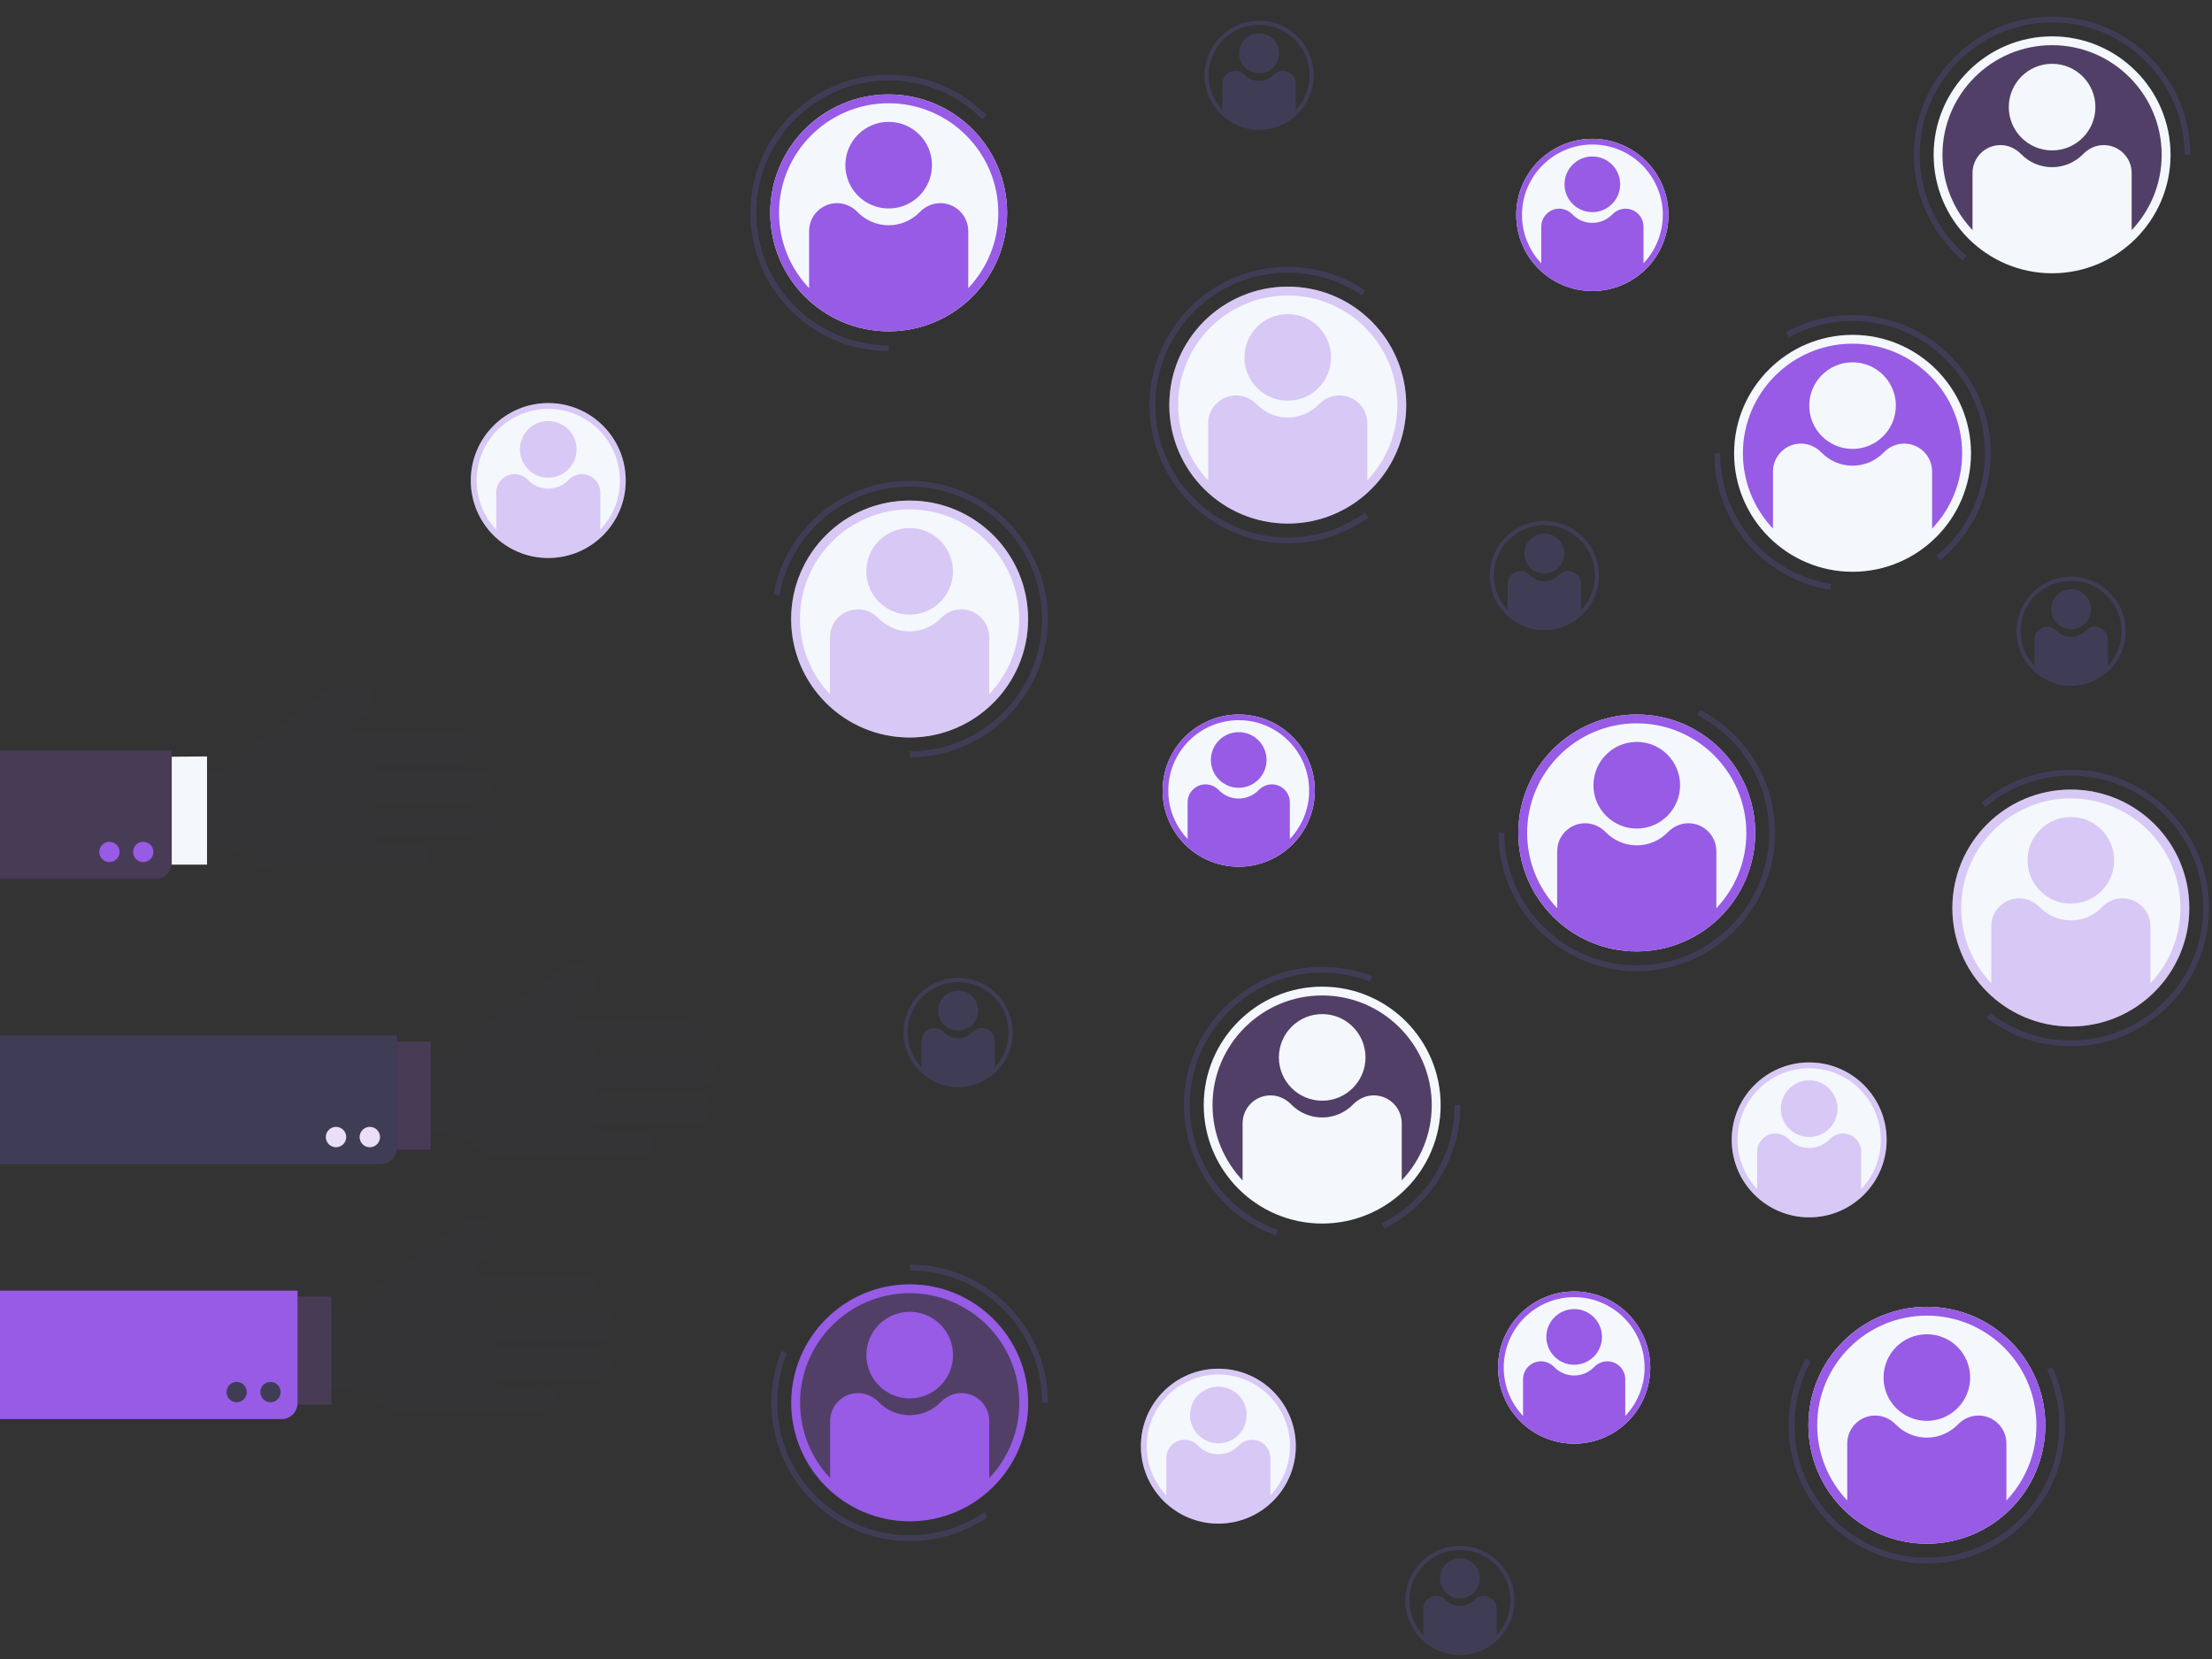 <?xml version="1.0" encoding="utf-8"?>
<!-- Generator: Adobe Illustrator 26.3.1, SVG Export Plug-In . SVG Version: 6.00 Build 0)  -->
<svg version="1.1" id="Слой_1" xmlns="http://www.w3.org/2000/svg" xmlns:xlink="http://www.w3.org/1999/xlink" x="0px" y="0px"
	 viewBox="0 0 760 570" style="enable-background:new 0 0 760 570;" xml:space="preserve">
<rect x="0" y="0" width="760" height="570" fill="#333333" stroke="none"/>
<style type="text/css">
	.st0{fill:#F4F7FC;}
	.st1{fill:#975BE5;}
	.st2{fill:#3F3D56;}
	.st3{opacity:0.3;fill:#975BE5;}
	.st4{opacity:0.3;enable-background:new    ;}
	.st5{opacity:0.15;fill:#3F3D56;}
	.st6{opacity:0.2;fill:#975BE5;enable-background:new    ;}
	.st7{fill:#FFFFFF;}
</style>
<g>
	<g>
		<g>
			<circle class="st0" cx="305.33" cy="73.14" r="40.7"/>
			<g>
				<circle class="st1" cx="305.33" cy="56.75" r="14.88"/>
				<path class="st1" d="M305.33,32.44c-22.44,0-40.7,18.26-40.7,40.7s18.26,40.7,40.7,40.7c22.44,0,40.7-18.26,40.7-40.7
					S327.78,32.44,305.33,32.44z M332.67,99.01V79.41c0-5.31-4.3-9.61-9.61-9.61c-2.68,0-5.19,1.16-7.06,3.08
					c-2.7,2.78-6.48,4.51-10.67,4.51s-7.96-1.73-10.67-4.51c-1.87-1.92-4.38-3.08-7.06-3.08h0c-5.31,0-9.61,4.3-9.61,9.61V99
					c-6.39-6.75-10.33-15.86-10.33-25.87c0-20.77,16.9-37.66,37.66-37.66S343,52.37,343,73.14C343,83.15,339.06,92.25,332.67,99.01z
					"/>
			</g>
		</g>
		<path class="st2" d="M305.33,120.64c-26.19,0-47.5-21.31-47.5-47.5s21.31-47.5,47.5-47.5c12.69,0,24.62,4.94,33.59,13.91
			l-1.41,1.41c-8.59-8.59-20.02-13.33-32.17-13.33c-25.09,0-45.5,20.41-45.5,45.5s20.41,45.5,45.5,45.5V120.64z"/>
	</g>
	<g>
		<g>
			<circle class="st3" cx="454.28" cy="379.69" r="40.34"/>
			<g>
				<circle class="st0" cx="454.28" cy="363.3" r="14.88"/>
				<path class="st0" d="M454.28,338.99c-22.44,0-40.7,18.26-40.7,40.7s18.26,40.7,40.7,40.7s40.7-18.26,40.7-40.7
					S476.72,338.99,454.28,338.99z M481.61,405.55v-19.59c0-5.31-4.3-9.61-9.61-9.61c-2.68,0-5.19,1.16-7.06,3.08
					c-2.7,2.78-6.48,4.51-10.67,4.51s-7.96-1.73-10.67-4.51c-1.87-1.92-4.38-3.08-7.06-3.08h0c-5.31,0-9.61,4.3-9.61,9.61v19.59
					c-6.39-6.75-10.33-15.86-10.33-25.87c0-20.77,16.9-37.66,37.66-37.66s37.66,16.89,37.66,37.66
					C491.94,389.7,488.01,398.8,481.61,405.55z"/>
			</g>
		</g>
		<path class="st2" d="M475.68,422.1l-0.9-1.79c15.42-7.8,25-23.37,25-40.63h2C501.78,397.71,491.78,413.97,475.68,422.1z"/>
		<path class="st2" d="M438.33,424.44c-18.87-6.73-31.55-24.71-31.55-44.76c0-26.19,21.31-47.5,47.5-47.5
			c5.89,0,11.63,1.06,17.08,3.16l-0.72,1.87c-5.21-2.01-10.72-3.03-16.36-3.03c-25.09,0-45.5,20.41-45.5,45.5
			c0,19.2,12.15,36.43,30.22,42.87L438.33,424.44z"/>
	</g>
	<g>
		<g>
			<circle class="st1" cx="636.5" cy="155.75" r="40.34"/>
			<g>
				<circle class="st0" cx="636.5" cy="139.36" r="14.88"/>
				<path class="st0" d="M636.5,115.05c-22.44,0-40.7,18.26-40.7,40.7s18.26,40.7,40.7,40.7c22.44,0,40.7-18.26,40.7-40.7
					S658.94,115.05,636.5,115.05z M663.84,181.61v-19.59c0-5.31-4.3-9.61-9.61-9.61c-2.68,0-5.19,1.16-7.06,3.08
					c-2.7,2.78-6.48,4.51-10.67,4.51c-4.18,0-7.96-1.73-10.67-4.51c-1.87-1.92-4.38-3.08-7.06-3.08h0c-5.31,0-9.61,4.3-9.61,9.61
					v19.59c-6.39-6.75-10.33-15.86-10.33-25.87c0-20.77,16.9-37.66,37.66-37.66c20.77,0,37.66,16.89,37.66,37.66
					C674.16,165.76,670.23,174.86,663.84,181.61z"/>
			</g>
		</g>
		<path class="st2" d="M628.83,202.63c-23.08-3.75-39.83-23.46-39.83-46.88h2c0,22.43,16.05,41.32,38.15,44.91L628.83,202.63z"/>
		<path class="st2" d="M666.65,192.46l-1.27-1.54c10.56-8.69,16.62-21.5,16.62-35.16c0-25.09-20.41-45.5-45.5-45.5
			c-7.68,0-15.27,1.95-21.95,5.63l-0.97-1.75c6.97-3.85,14.9-5.88,22.91-5.88c26.19,0,47.5,21.31,47.5,47.5
			C684,170.01,677.68,183.39,666.65,192.46z"/>
	</g>
	<g>
		<g>
			<circle class="st0" cx="442.45" cy="139.18" r="40.7"/>
			<g class="st4">
				<circle class="st1" cx="442.45" cy="122.79" r="14.88"/>
				<path class="st1" d="M442.45,98.48c-22.44,0-40.7,18.26-40.7,40.7s18.26,40.7,40.7,40.7s40.7-18.26,40.7-40.7
					S464.9,98.48,442.45,98.48z M469.79,165.05v-19.59c0-5.31-4.3-9.61-9.61-9.61c-2.68,0-5.19,1.16-7.06,3.08
					c-2.7,2.78-6.48,4.51-10.67,4.51s-7.96-1.73-10.67-4.51c-1.87-1.92-4.38-3.08-7.06-3.08h0c-5.31,0-9.61,4.3-9.61,9.61v19.59
					c-6.39-6.75-10.33-15.86-10.33-25.87c0-20.77,16.9-37.66,37.66-37.66s37.66,16.89,37.66,37.66
					C480.12,149.19,476.18,158.3,469.79,165.05z"/>
			</g>
		</g>
		<path class="st2" d="M442.45,186.68c-26.19,0-47.5-21.31-47.5-47.5s21.31-47.5,47.5-47.5c9.52,0,18.7,2.81,26.56,8.11l-1.12,1.66
			c-7.52-5.08-16.32-7.77-25.44-7.77c-25.09,0-45.5,20.41-45.5,45.5s20.41,45.5,45.5,45.5c9.59,0,18.76-2.95,26.52-8.52l1.17,1.62
			C462.04,183.61,452.46,186.68,442.45,186.68z"/>
	</g>
	<g>
		<g>
			<circle class="st0" cx="562.36" cy="286.18" r="40.7"/>
			<g>
				<circle class="st1" cx="562.36" cy="269.79" r="14.88"/>
				<path class="st1" d="M562.36,245.48c-22.44,0-40.7,18.26-40.7,40.7s18.26,40.7,40.7,40.7c22.44,0,40.7-18.26,40.7-40.7
					S584.81,245.48,562.36,245.48z M589.7,312.05v-19.59c0-5.31-4.3-9.61-9.61-9.61c-2.68,0-5.19,1.16-7.06,3.08
					c-2.7,2.78-6.48,4.51-10.67,4.51c-4.18,0-7.96-1.73-10.67-4.51c-1.87-1.92-4.38-3.08-7.06-3.08l0,0c-5.31,0-9.61,4.3-9.61,9.61
					v19.59c-6.39-6.75-10.33-15.86-10.33-25.87c0-20.77,16.9-37.66,37.66-37.66c20.77,0,37.66,16.89,37.66,37.66
					C600.03,296.19,596.09,305.3,589.7,312.05z"/>
			</g>
		</g>
		<path class="st2" d="M562.36,333.68c-26.19,0-47.5-21.31-47.5-47.5h2c0,25.09,20.41,45.5,45.5,45.5s45.5-20.41,45.5-45.5
			c0-17.13-9.47-32.64-24.71-40.48l0.92-1.78c15.91,8.19,25.8,24.38,25.8,42.26C609.86,312.37,588.56,333.68,562.36,333.68z"/>
	</g>
	<g>
		<g>
			<circle class="st0" cx="312.53" cy="212.69" r="40.7"/>
			<g class="st4">
				<circle class="st1" cx="312.53" cy="196.3" r="14.88"/>
				<path class="st1" d="M312.53,171.99c-22.44,0-40.7,18.26-40.7,40.7s18.26,40.7,40.7,40.7s40.7-18.26,40.7-40.7
					S334.97,171.99,312.53,171.99z M339.86,238.55v-19.59c0-5.31-4.3-9.61-9.61-9.61c-2.68,0-5.19,1.16-7.06,3.08
					c-2.7,2.78-6.48,4.51-10.67,4.51s-7.96-1.73-10.67-4.51c-1.87-1.92-4.38-3.08-7.06-3.08h0c-5.31,0-9.61,4.3-9.61,9.61v19.59
					c-6.39-6.75-10.33-15.86-10.33-25.87c0-20.77,16.9-37.66,37.66-37.66s37.66,16.89,37.66,37.66
					C350.19,222.7,346.26,231.8,339.86,238.55z"/>
			</g>
		</g>
		<path class="st2" d="M312.53,260.19v-2c25.09,0,45.5-20.41,45.5-45.5c0-25.09-20.41-45.5-45.5-45.5
			c-22.05,0-40.88,15.72-44.78,37.39l-1.97-0.35c4.07-22.62,23.73-39.03,46.75-39.03c26.19,0,47.5,21.31,47.5,47.5
			S338.72,260.19,312.53,260.19z"/>
	</g>
	<g>
		<g>
			<circle class="st0" cx="662.03" cy="489.69" r="40.7"/>
			<g>
				<circle class="st1" cx="662.03" cy="473.3" r="14.88"/>
				<path class="st1" d="M662.03,448.99c-22.44,0-40.7,18.26-40.7,40.7c0,22.44,18.26,40.7,40.7,40.7c22.44,0,40.7-18.26,40.7-40.7
					C702.73,467.25,684.47,448.99,662.03,448.99z M689.36,515.55v-19.59c0-5.31-4.3-9.61-9.61-9.61c-2.68,0-5.19,1.16-7.06,3.08
					c-2.7,2.78-6.48,4.51-10.67,4.51c-4.18,0-7.96-1.73-10.67-4.51c-1.87-1.92-4.38-3.08-7.06-3.08h0c-5.31,0-9.61,4.3-9.61,9.61
					v19.59c-6.39-6.75-10.33-15.86-10.33-25.87c0-20.77,16.9-37.66,37.66-37.66c20.77,0,37.66,16.89,37.66,37.66
					C699.69,499.7,695.76,508.8,689.36,515.55z"/>
			</g>
		</g>
		<path class="st2" d="M662.03,537.19c-26.19,0-47.5-21.31-47.5-47.5c0-8.04,2.05-15.99,5.92-22.98l1.75,0.97
			c-3.71,6.7-5.67,14.31-5.67,22.01c0,25.09,20.41,45.5,45.5,45.5s45.5-20.41,45.5-45.5c0-6.68-1.41-13.11-4.2-19.11l1.81-0.84
			c2.91,6.27,4.38,12.99,4.38,19.96C709.53,515.88,688.22,537.19,662.03,537.19z"/>
	</g>
	<g>
		<g>
			<circle class="st0" cx="711.5" cy="311.98" r="40.7"/>
			<g class="st4">
				<circle class="st1" cx="711.5" cy="295.59" r="14.88"/>
				<path class="st1" d="M711.5,271.28c-22.44,0-40.7,18.26-40.7,40.7s18.26,40.7,40.7,40.7c22.44,0,40.7-18.26,40.7-40.7
					S733.94,271.28,711.5,271.28z M738.84,337.84v-19.59c0-5.31-4.3-9.61-9.61-9.61c-2.68,0-5.19,1.16-7.06,3.08
					c-2.7,2.78-6.48,4.51-10.67,4.51c-4.18,0-7.96-1.73-10.67-4.51c-1.87-1.92-4.38-3.08-7.06-3.08h0c-5.31,0-9.61,4.3-9.61,9.61
					v19.59c-6.39-6.75-10.33-15.86-10.33-25.87c0-20.77,16.9-37.66,37.66-37.66c20.77,0,37.66,16.89,37.66,37.66
					C749.16,321.99,745.23,331.09,738.84,337.84z"/>
			</g>
		</g>
		<path class="st2" d="M711.5,359.48c-10.57,0-20.58-3.4-28.94-9.83l1.22-1.59c8.01,6.16,17.59,9.42,27.72,9.42
			c25.09,0,45.5-20.41,45.5-45.5s-20.41-45.5-45.5-45.5c-10.75,0-21.19,3.82-29.38,10.76l-1.29-1.53
			c8.56-7.24,19.45-11.23,30.67-11.23c26.19,0,47.5,21.31,47.5,47.5S737.69,359.48,711.5,359.48z"/>
	</g>
	<g>
		<path class="st2" d="M312.56,529.48c-26.19,0-47.5-21.31-47.5-47.5c0-6.16,1.16-12.14,3.45-17.8l1.85,0.75
			c-2.19,5.42-3.3,11.15-3.3,17.05c0,25.09,20.41,45.5,45.5,45.5c9.21,0,18.08-2.74,25.65-7.91l1.13,1.65
			C331.44,526.62,322.18,529.48,312.56,529.48z"/>
		<g>
			<circle class="st3" cx="312.56" cy="481.98" r="40.7"/>
			<g>
				<circle class="st1" cx="312.56" cy="465.59" r="14.88"/>
				<path class="st1" d="M312.56,441.28c-22.44,0-40.7,18.26-40.7,40.7s18.26,40.7,40.7,40.7c22.44,0,40.7-18.26,40.7-40.7
					S335,441.28,312.56,441.28z M339.9,507.84v-19.59c0-5.31-4.3-9.61-9.61-9.61c-2.68,0-5.19,1.16-7.06,3.08
					c-2.7,2.78-6.48,4.51-10.67,4.51c-4.18,0-7.96-1.73-10.67-4.51c-1.87-1.92-4.38-3.08-7.06-3.08h0c-5.31,0-9.61,4.3-9.61,9.61
					v19.59c-6.39-6.75-10.33-15.86-10.33-25.87c0-20.77,16.9-37.66,37.66-37.66s37.66,16.89,37.66,37.66
					C350.22,491.99,346.29,501.09,339.9,507.84z"/>
			</g>
		</g>
		<path class="st2" d="M360.06,481.98h-2c0-25.09-20.41-45.5-45.5-45.5v-2C338.75,434.48,360.06,455.78,360.06,481.98z"/>
	</g>
	<g>
		<g>
			<circle class="st3" cx="705.06" cy="53.19" r="40.34"/>
			<g>
				<circle class="st0" cx="705.06" cy="36.8" r="14.88"/>
				<path class="st0" d="M705.06,12.49c-22.44,0-40.7,18.26-40.7,40.7s18.26,40.7,40.7,40.7c22.44,0,40.7-18.26,40.7-40.7
					S727.5,12.49,705.06,12.49z M732.4,79.06V59.46c0-5.31-4.3-9.61-9.61-9.61c-2.68,0-5.19,1.16-7.06,3.08
					c-2.7,2.78-6.48,4.51-10.67,4.51c-4.18,0-7.96-1.73-10.67-4.51c-1.87-1.92-4.38-3.08-7.06-3.08h0c-5.31,0-9.61,4.3-9.61,9.61
					v19.59c-6.39-6.75-10.33-15.86-10.33-25.87c0-20.77,16.9-37.66,37.66-37.66c20.77,0,37.66,16.89,37.66,37.66
					C742.72,63.2,738.79,72.31,732.4,79.06z"/>
			</g>
		</g>
		<path class="st2" d="M674.38,89.45c-10.69-9.05-16.81-22.27-16.81-36.26c0-26.19,21.31-47.5,47.5-47.5s47.5,21.31,47.5,47.5h-2
			c0-25.09-20.41-45.5-45.5-45.5s-45.5,20.41-45.5,45.5c0,13.4,5.87,26.06,16.11,34.73L674.38,89.45z"/>
	</g>
	<g>
		<path class="st5" d="M162.1,277.6l-34.04,0c-1.16,0-1.16-2.32,0-2.32l35.21,0c2.73,0,5.17-2,5.43-4.71
			c0.3-3.12-2.15-5.74-5.2-5.74h-35.43c-1.16,0-1.16-2.32,0-2.32l29.4,0c2.73,0,5.17-2,5.43-4.71c0.3-3.12-2.15-5.74-5.2-5.74
			h-36.04c-1.69,0-2.4-2.17-1.03-3.16l4.28-3.1c3.09-2.24,4.06-6.58,1.91-9.73c-2.22-3.26-6.68-4.03-9.86-1.72
			c0,0-30.53,22.18-30.73,22.37c-2.5,1.96-4.56,4.21-6.21,6.2c-1.23,1.49-3.06,2.38-5,2.38h-3.87v26.21l5.07,0.16
			c3.16,0.04,6.2,1.16,8.66,3.14c3.89,3.13,8.78,4.88,13.86,4.88h43.58c2.76,0,5.24-2.01,5.48-4.76c0.02-2.21-1.61-4.45-5.21-4.53
			h-14.52c-1.16,0-1.16-2.32,0-2.32h34.27c3.06,0,5.5-2.62,5.2-5.74C167.27,279.6,164.83,277.6,162.1,277.6z"/>
		<polygon class="st0" points="71.13,297.06 59,297.06 59,260 71.13,259.89 		"/>
		<path class="st6" d="M53.47,302H0v-44.14h59v38.61C59,299.52,56.52,302,53.47,302z"/>
		<circle class="st1" cx="49.22" cy="292.71" r="3.49"/>
		<circle class="st1" cx="37.6" cy="292.71" r="3.49"/>
	</g>
	<g>
		<path class="st5" d="M238.94,375.57l-34.04,0c-1.16,0-1.16-2.32,0-2.32l35.21,0c2.73,0,5.17-2,5.43-4.71
			c0.3-3.12-2.15-5.74-5.2-5.74H204.9c-1.16,0-1.16-2.32,0-2.32l29.4,0c2.73,0,5.17-2,5.43-4.71c0.3-3.12-2.15-5.74-5.2-5.74h-36.04
			c-1.69,0-2.4-2.17-1.03-3.16l4.28-3.1c3.09-2.24,4.06-6.58,1.91-9.73c-2.22-3.26-6.68-4.03-9.86-1.72c0,0-30.53,22.18-30.73,22.37
			c-2.5,1.96-4.56,4.21-6.21,6.2c-1.23,1.49-3.06,2.38-5,2.38h-3.87v26.21l5.07,0.16c3.16,0.04,6.2,1.16,8.66,3.14
			c3.89,3.13,8.78,4.88,13.86,4.88h43.58c2.76,0,5.24-2.01,5.48-4.76c0.02-2.21-1.61-4.45-5.21-4.53H204.9c-1.16,0-1.16-2.32,0-2.32
			h34.27c3.06,0,5.5-2.62,5.2-5.74C244.11,377.57,241.67,375.57,238.94,375.57z"/>
		<rect x="135.2" y="357.85" class="st6" width="12.78" height="37.17"/>
		<path class="st2" d="M130.83,399.97H0v-44.14h136.36v38.61C136.36,397.49,133.88,399.97,130.83,399.97z"/>
		<circle class="st7" cx="127.06" cy="390.67" r="3.49"/>
		<circle class="st7" cx="115.45" cy="390.67" r="3.49"/>
		<circle class="st6" cx="127.06" cy="390.67" r="3.49"/>
		<circle class="st6" cx="115.45" cy="390.67" r="3.49"/>
	</g>
	<g>
		<g>
			<g>
				<circle class="st2" cx="329.19" cy="347.2" r="6.86"/>
				<path class="st2" d="M341.78,357.64c0-2.45-1.98-4.43-4.43-4.43c-1.23,0-2.39,0.54-3.25,1.42c-1.25,1.28-2.99,2.08-4.91,2.08
					c-1.93,0-3.67-0.8-4.91-2.08c-0.86-0.88-2.02-1.42-3.25-1.42h0c-2.45,0-4.43,1.98-4.43,4.43v9.17
					c2.95,3.63,7.44,5.95,12.48,5.99h0.24c5.03-0.04,9.52-2.36,12.48-5.99V357.64z"/>
			</g>
			<path class="st2" d="M329.19,373.5c-10.34,0-18.75-8.41-18.75-18.75S318.85,336,329.19,336c10.34,0,18.75,8.41,18.75,18.75
				S339.53,373.5,329.19,373.5z M329.19,337.4c-9.57,0-17.35,7.78-17.35,17.35s7.78,17.35,17.35,17.35
				c9.57,0,17.35-7.78,17.35-17.35S338.76,337.4,329.19,337.4z"/>
		</g>
	</g>
	<g>
		<path class="st5" d="M204.81,463.19l-34.04,0c-1.16,0-1.16-2.32,0-2.32l35.21,0c2.73,0,5.17-2,5.43-4.71
			c0.3-3.12-2.15-5.74-5.2-5.74h-35.43c-1.16,0-1.16-2.32,0-2.32l29.4,0c2.73,0,5.17-2,5.43-4.71c0.3-3.12-2.15-5.74-5.2-5.74
			h-36.04c-1.69,0-2.4-2.17-1.03-3.16l4.28-3.1c3.09-2.24,4.06-6.58,1.91-9.73c-2.22-3.26-6.68-4.03-9.86-1.72
			c0,0-30.53,22.18-30.73,22.37c-2.5,1.96-4.56,4.21-6.21,6.2c-1.23,1.49-3.06,2.38-5,2.38l-3.87,0v26.21l5.07,0.16
			c3.16,0.04,6.2,1.16,8.66,3.14c3.89,3.13,8.78,4.88,13.86,4.88l43.58,0c2.76,0,5.24-2.01,5.48-4.76c0.02-2.21-1.61-4.45-5.21-4.53
			h-14.52c-1.16,0-1.16-2.32,0-2.32h34.27c3.06,0,5.5-2.62,5.2-5.74C209.98,465.18,207.54,463.19,204.81,463.19z"/>
		<rect x="101.07" y="445.47" class="st6" width="12.78" height="37.17"/>
		<path class="st1" d="M96.7,487.58H0v-44.14h102.23v38.61C102.23,485.11,99.75,487.58,96.7,487.58z"/>
		<circle class="st2" cx="92.93" cy="478.29" r="3.49"/>
		<circle class="st2" cx="81.32" cy="478.29" r="3.49"/>
	</g>
	<g>
		<circle class="st0" cx="547.1" cy="73.85" r="26.15"/>
		<g>
			<circle class="st1" cx="547.1" cy="63.32" r="9.56"/>
			<path class="st1" d="M547.1,47.7c-14.42,0-26.15,11.73-26.15,26.15S532.69,100,547.1,100s26.15-11.73,26.15-26.15
				S561.52,47.7,547.1,47.7z M564.67,90.47V77.88c0-3.41-2.77-6.18-6.18-6.18c-1.72,0-3.33,0.75-4.53,1.98
				c-1.74,1.79-4.17,2.9-6.85,2.9s-5.12-1.11-6.85-2.9c-1.2-1.23-2.81-1.98-4.53-1.98h0c-3.41,0-6.18,2.77-6.18,6.18v12.59
				c-4.11-4.34-6.63-10.19-6.63-16.62c0-13.34,10.86-24.2,24.2-24.2c13.34,0,24.2,10.86,24.2,24.2
				C571.3,80.28,568.78,86.13,564.67,90.47z"/>
		</g>
	</g>
	<g>
		<circle class="st0" cx="188.37" cy="165.1" r="26.61"/>
		<g class="st4">
			<circle class="st1" cx="188.37" cy="154.39" r="9.73"/>
			<path class="st1" d="M188.37,138.49c-14.67,0-26.61,11.94-26.61,26.61c0,14.67,11.94,26.61,26.61,26.61
				c14.67,0,26.61-11.94,26.61-26.61C214.98,150.43,203.04,138.49,188.37,138.49z M206.24,182.01V169.2c0-3.47-2.81-6.29-6.29-6.29
				c-1.75,0-3.39,0.76-4.61,2.02c-1.77,1.82-4.24,2.95-6.97,2.95c-2.74,0-5.21-1.13-6.97-2.95c-1.22-1.26-2.86-2.02-4.61-2.02h0
				c-3.47,0-6.29,2.81-6.29,6.29v12.81c-4.18-4.41-6.75-10.37-6.75-16.91c0-13.58,11.05-24.62,24.62-24.62s24.62,11.05,24.62,24.62
				C212.99,171.65,210.42,177.6,206.24,182.01z"/>
		</g>
	</g>
	<g>
		<circle class="st0" cx="425.6" cy="271.64" r="26.15"/>
		<g>
			<circle class="st1" cx="425.6" cy="261.11" r="9.56"/>
			<path class="st1" d="M425.6,245.49c-14.42,0-26.15,11.73-26.15,26.15c0,14.42,11.73,26.15,26.15,26.15s26.15-11.73,26.15-26.15
				C451.75,257.22,440.02,245.49,425.6,245.49z M443.16,288.26v-12.59c0-3.41-2.77-6.18-6.18-6.18c-1.72,0-3.33,0.75-4.53,1.98
				c-1.74,1.79-4.17,2.9-6.85,2.9c-2.69,0-5.12-1.11-6.85-2.9c-1.2-1.23-2.81-1.98-4.53-1.98l0,0c-3.41,0-6.18,2.77-6.18,6.18v12.59
				c-4.11-4.34-6.64-10.19-6.64-16.62c0-13.34,10.86-24.2,24.2-24.2c13.34,0,24.2,10.86,24.2,24.2
				C449.79,278.07,447.27,283.92,443.16,288.26z"/>
		</g>
	</g>
	<g>
		<circle class="st0" cx="621.6" cy="391.64" r="26.61"/>
		<g class="st4">
			<circle class="st1" cx="621.6" cy="380.92" r="9.73"/>
			<path class="st1" d="M621.6,365.03c-14.67,0-26.61,11.94-26.61,26.61c0,14.67,11.94,26.61,26.61,26.61s26.61-11.94,26.61-26.61
				C648.21,376.97,636.27,365.03,621.6,365.03z M639.47,408.55v-12.81c0-3.47-2.81-6.29-6.29-6.29c-1.75,0-3.39,0.76-4.61,2.02
				c-1.77,1.82-4.24,2.95-6.97,2.95c-2.74,0-5.21-1.13-6.97-2.95c-1.22-1.26-2.86-2.02-4.61-2.02h0c-3.47,0-6.29,2.81-6.29,6.29
				v12.81c-4.18-4.41-6.75-10.37-6.75-16.91c0-13.58,11.05-24.62,24.62-24.62c13.58,0,24.62,11.05,24.62,24.62
				C646.22,398.18,643.65,404.14,639.47,408.55z"/>
		</g>
	</g>
	<g>
		<circle class="st0" cx="540.85" cy="469.87" r="26.15"/>
		<g>
			<circle class="st1" cx="540.85" cy="459.34" r="9.56"/>
			<path class="st1" d="M540.85,443.72c-14.42,0-26.15,11.73-26.15,26.15s11.73,26.15,26.15,26.15S567,484.29,567,469.87
				S555.27,443.72,540.85,443.72z M558.41,486.49V473.9c0-3.41-2.77-6.18-6.18-6.18c-1.72,0-3.33,0.75-4.53,1.98
				c-1.74,1.79-4.17,2.9-6.85,2.9c-2.69,0-5.12-1.11-6.85-2.9c-1.2-1.23-2.81-1.98-4.53-1.98l0,0c-3.41,0-6.18,2.77-6.18,6.18v12.59
				c-4.11-4.34-6.64-10.19-6.64-16.62c0-13.34,10.86-24.2,24.2-24.2s24.2,10.86,24.2,24.2C565.05,476.3,562.52,482.15,558.41,486.49
				z"/>
		</g>
	</g>
	<g>
		<g>
			<g>
				<circle class="st2" cx="501.6" cy="542.32" r="6.86"/>
				<path class="st2" d="M514.19,552.76c0-2.45-1.98-4.43-4.43-4.43c-1.23,0-2.39,0.54-3.25,1.42c-1.25,1.28-2.99,2.08-4.91,2.08
					s-3.67-0.8-4.91-2.08c-0.86-0.88-2.02-1.42-3.25-1.42h0c-2.45,0-4.43,1.98-4.43,4.43v9.17c2.95,3.63,7.44,5.95,12.48,5.99h0.24
					c5.03-0.04,9.52-2.36,12.48-5.99V552.76z"/>
			</g>
			<path class="st2" d="M501.6,568.62c-10.34,0-18.75-8.41-18.75-18.75c0-10.34,8.41-18.75,18.75-18.75
				c10.34,0,18.75,8.41,18.75,18.75C520.35,560.21,511.93,568.62,501.6,568.62z M501.6,532.52c-9.57,0-17.35,7.78-17.35,17.35
				s7.78,17.35,17.35,17.35c9.57,0,17.35-7.78,17.35-17.35S511.16,532.52,501.6,532.52z"/>
		</g>
	</g>
	<g>
		<g>
			<g>
				<circle class="st2" cx="432.6" cy="18.32" r="6.86"/>
				<path class="st2" d="M445.19,28.76c0-2.45-1.98-4.43-4.43-4.43c-1.23,0-2.39,0.54-3.25,1.42c-1.25,1.28-2.99,2.08-4.91,2.08
					s-3.67-0.8-4.91-2.08c-0.86-0.88-2.02-1.42-3.25-1.42h0c-2.45,0-4.43,1.98-4.43,4.43v9.17c2.95,3.63,7.44,5.95,12.48,5.99h0.24
					c5.03-0.04,9.52-2.36,12.48-5.99V28.76z"/>
			</g>
			<path class="st2" d="M432.6,44.62c-10.34,0-18.75-8.41-18.75-18.75s8.41-18.75,18.75-18.75c10.34,0,18.75,8.41,18.75,18.75
				S442.93,44.62,432.6,44.62z M432.6,8.52c-9.57,0-17.35,7.78-17.35,17.35s7.78,17.35,17.35,17.35c9.57,0,17.35-7.78,17.35-17.35
				S442.16,8.52,432.6,8.52z"/>
		</g>
	</g>
	<g>
		<circle class="st0" cx="418.6" cy="496.87" r="26.61"/>
		<g class="st4">
			<circle class="st1" cx="418.6" cy="486.16" r="9.73"/>
			<path class="st1" d="M418.6,470.26c-14.67,0-26.61,11.94-26.61,26.61s11.94,26.61,26.61,26.61c14.67,0,26.61-11.94,26.61-26.61
				S433.27,470.26,418.6,470.26z M436.47,513.78v-12.81c0-3.47-2.81-6.29-6.29-6.29c-1.75,0-3.39,0.76-4.61,2.02
				c-1.77,1.82-4.24,2.95-6.97,2.95s-5.21-1.13-6.97-2.95c-1.22-1.26-2.86-2.02-4.61-2.02h0c-3.47,0-6.29,2.81-6.29,6.29v12.81
				c-4.18-4.41-6.75-10.37-6.75-16.91c0-13.58,11.05-24.62,24.62-24.62s24.62,11.05,24.62,24.62
				C443.22,503.42,440.65,509.37,436.47,513.78z"/>
		</g>
	</g>
	<g>
		<g>
			<g>
				<circle class="st2" cx="711.6" cy="209.32" r="6.86"/>
				<path class="st2" d="M724.19,219.76c0-2.45-1.98-4.43-4.43-4.43c-1.23,0-2.39,0.54-3.25,1.42c-1.25,1.28-2.99,2.08-4.91,2.08
					c-1.93,0-3.67-0.8-4.91-2.08c-0.86-0.88-2.02-1.42-3.25-1.42l0,0c-2.45,0-4.43,1.98-4.43,4.43v9.17
					c2.95,3.63,7.44,5.95,12.48,5.99h0.24c5.03-0.04,9.52-2.36,12.48-5.99V219.76z"/>
			</g>
			<path class="st2" d="M711.6,235.62c-10.34,0-18.75-8.41-18.75-18.75c0-10.34,8.41-18.75,18.75-18.75
				c10.34,0,18.75,8.41,18.75,18.75C730.35,227.21,721.93,235.62,711.6,235.62z M711.6,199.52c-9.57,0-17.35,7.78-17.35,17.35
				s7.78,17.35,17.35,17.35c9.57,0,17.35-7.78,17.35-17.35S721.16,199.52,711.6,199.52z"/>
		</g>
	</g>
	<g>
		<g>
			<g>
				<circle class="st2" cx="530.6" cy="190.2" r="6.86"/>
				<path class="st2" d="M543.19,200.64c0-2.45-1.98-4.43-4.43-4.43c-1.23,0-2.39,0.54-3.25,1.42c-1.25,1.28-2.99,2.08-4.91,2.08
					c-1.93,0-3.67-0.8-4.91-2.08c-0.86-0.88-2.02-1.42-3.25-1.42l0,0c-2.45,0-4.43,1.98-4.43,4.43v9.17
					c2.95,3.63,7.44,5.95,12.48,5.99h0.24c5.03-0.04,9.52-2.36,12.48-5.99V200.64z"/>
			</g>
			<path class="st2" d="M530.6,216.5c-10.34,0-18.75-8.41-18.75-18.75S520.26,179,530.6,179c10.34,0,18.75,8.41,18.75,18.75
				S540.93,216.5,530.6,216.5z M530.6,180.4c-9.57,0-17.35,7.78-17.35,17.35s7.78,17.35,17.35,17.35c9.57,0,17.35-7.78,17.35-17.35
				S540.16,180.4,530.6,180.4z"/>
		</g>
	</g>
</g>
</svg>
